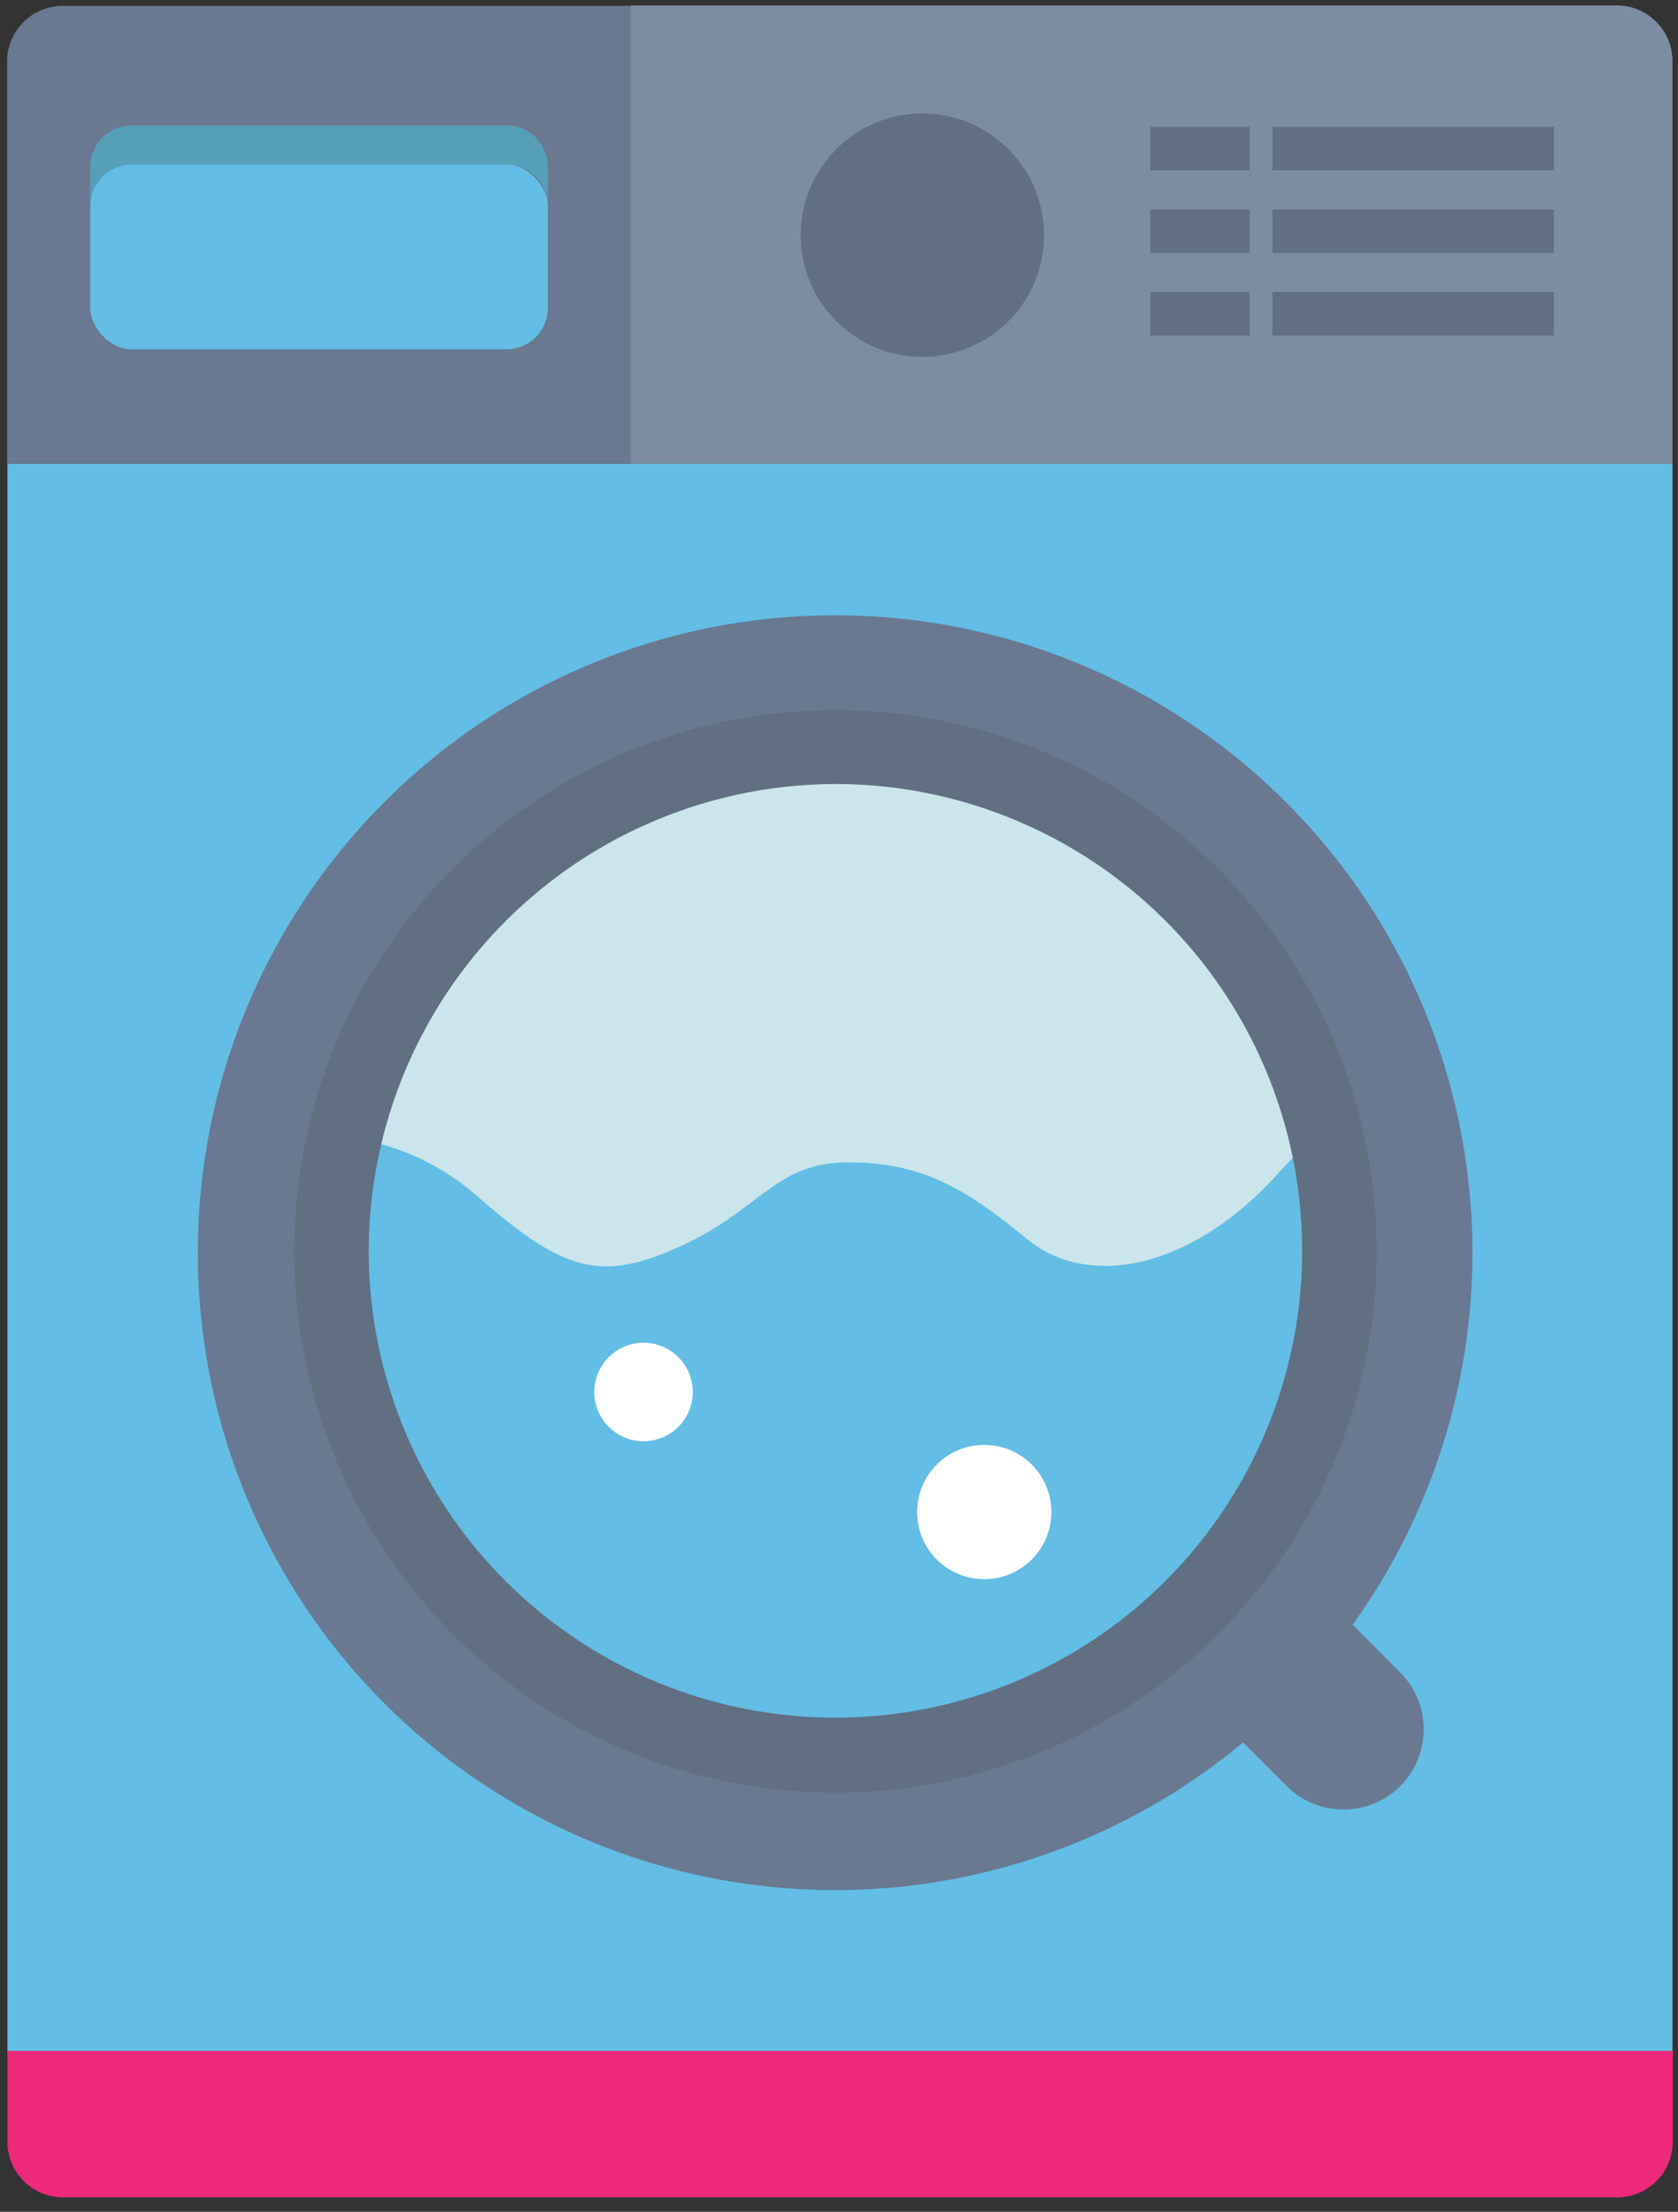 <svg id="Layer_1" data-name="Layer 1" xmlns="http://www.w3.org/2000/svg" width="151" height="199" viewBox="0 0 151 199"><rect x="0" y="0" width="151" height="199" fill="#333333" stroke="none"/><defs><style>.cls-1{fill:#63bde4;}.cls-2{fill:#ec297b;}.cls-3{fill:#cae5eb;}.cls-4{fill:#697991;}.cls-5{fill:#fff;}.cls-6{fill:#606f82;}.cls-7{fill:#7c8da3;}.cls-8{fill:#569fb9;}</style></defs><title>Artboard 1</title><g id="_Group_" data-name="&lt;Group&gt;"><g id="_Group_2" data-name="&lt;Group&gt;"><rect id="_Path_" data-name="&lt;Path&gt;" class="cls-1" x="0.67" y="41.71" width="149.83" height="142.82"/><path id="_Path_2" data-name="&lt;Path&gt;" class="cls-2" d="M.67,184.52v8.18a5,5,0,0,0,5,5H145.53a5,5,0,0,0,5-5v-8.18Z"/></g><circle id="_Path_3" data-name="&lt;Path&gt;" class="cls-3" cx="76.45" cy="113.99" r="48.63"/><path id="_Path_4" data-name="&lt;Path&gt;" class="cls-1" d="M126.22,95.06s-3.94,2.63-11.49,10.83S98,116.07,92.41,111.47s-9.52-6.89-16.08-6.89-7.88,4.27-15.1,7.55-10.5,2.3-18.38-4.59a22,22,0,0,0-17.07-5.25s-5.41,60.77,49.35,60.77S126.22,95.06,126.22,95.06Z"/><path id="_Compound_Path_" data-name="&lt;Compound Path&gt;" class="cls-4" d="M121.72,146.18a57.35,57.35,0,1,0-9.86,10.59l3.93,3.93a7.25,7.25,0,0,0,10.22,0h0a7.25,7.25,0,0,0,0-10.22ZM31.77,112.68A43.37,43.37,0,1,1,75.14,156,43.37,43.37,0,0,1,31.77,112.68Z"/><circle id="_Path_5" data-name="&lt;Path&gt;" class="cls-5" cx="57.91" cy="125.24" r="4.43"/><circle id="_Path_6" data-name="&lt;Path&gt;" class="cls-5" cx="88.57" cy="136.04" r="6.04"/><g id="_Group_3" data-name="&lt;Group&gt;"><path class="cls-6" d="M75.18,70.54a42,42,0,1,1-42,42,42.09,42.09,0,0,1,42-42m0-6.65a48.7,48.7,0,1,0,48.7,48.7,48.7,48.7,0,0,0-48.7-48.7Z"/></g><g id="_Group_4" data-name="&lt;Group&gt;"><path id="_Path_7" data-name="&lt;Path&gt;" class="cls-4" d="M5.64.53a5,5,0,0,0-5,5V41.71H57.19V.53Z"/><path id="_Path_8" data-name="&lt;Path&gt;" class="cls-7" d="M150.5,5.49a5,5,0,0,0-5-5H56.75V41.71H150.5Z"/></g><circle id="_Path_9" data-name="&lt;Path&gt;" class="cls-6" cx="83" cy="21.16" r="10.95"/><g id="_Group_5" data-name="&lt;Group&gt;"><path id="_Path_10" data-name="&lt;Path&gt;" class="cls-8" d="M45.57,11.28H11.84A3.74,3.74,0,0,0,8.12,15v3.52a3.74,3.74,0,0,1,3.73-3.73H45.57a3.74,3.74,0,0,1,3.73,3.73V15A3.74,3.74,0,0,0,45.57,11.28Z"/><rect id="_Path_11" data-name="&lt;Path&gt;" class="cls-1" x="8.12" y="14.8" width="41.18" height="16.63" rx="3.73" ry="3.73"/></g></g><g id="_Group_6" data-name="&lt;Group&gt;"><rect id="_Rectangle_" data-name="&lt;Rectangle&gt;" class="cls-6" x="114.5" y="11.42" width="25.33" height="3.91"/><rect id="_Rectangle_2" data-name="&lt;Rectangle&gt;" class="cls-6" x="103.52" y="11.42" width="8.93" height="3.91"/></g><g id="_Group_7" data-name="&lt;Group&gt;"><rect id="_Rectangle_3" data-name="&lt;Rectangle&gt;" class="cls-6" x="114.5" y="18.85" width="25.33" height="3.91"/><rect id="_Rectangle_4" data-name="&lt;Rectangle&gt;" class="cls-6" x="103.52" y="18.85" width="8.93" height="3.91"/></g><g id="_Group_8" data-name="&lt;Group&gt;"><rect id="_Rectangle_5" data-name="&lt;Rectangle&gt;" class="cls-6" x="114.5" y="26.28" width="25.33" height="3.91"/><rect id="_Rectangle_6" data-name="&lt;Rectangle&gt;" class="cls-6" x="103.52" y="26.28" width="8.93" height="3.91"/></g></svg>